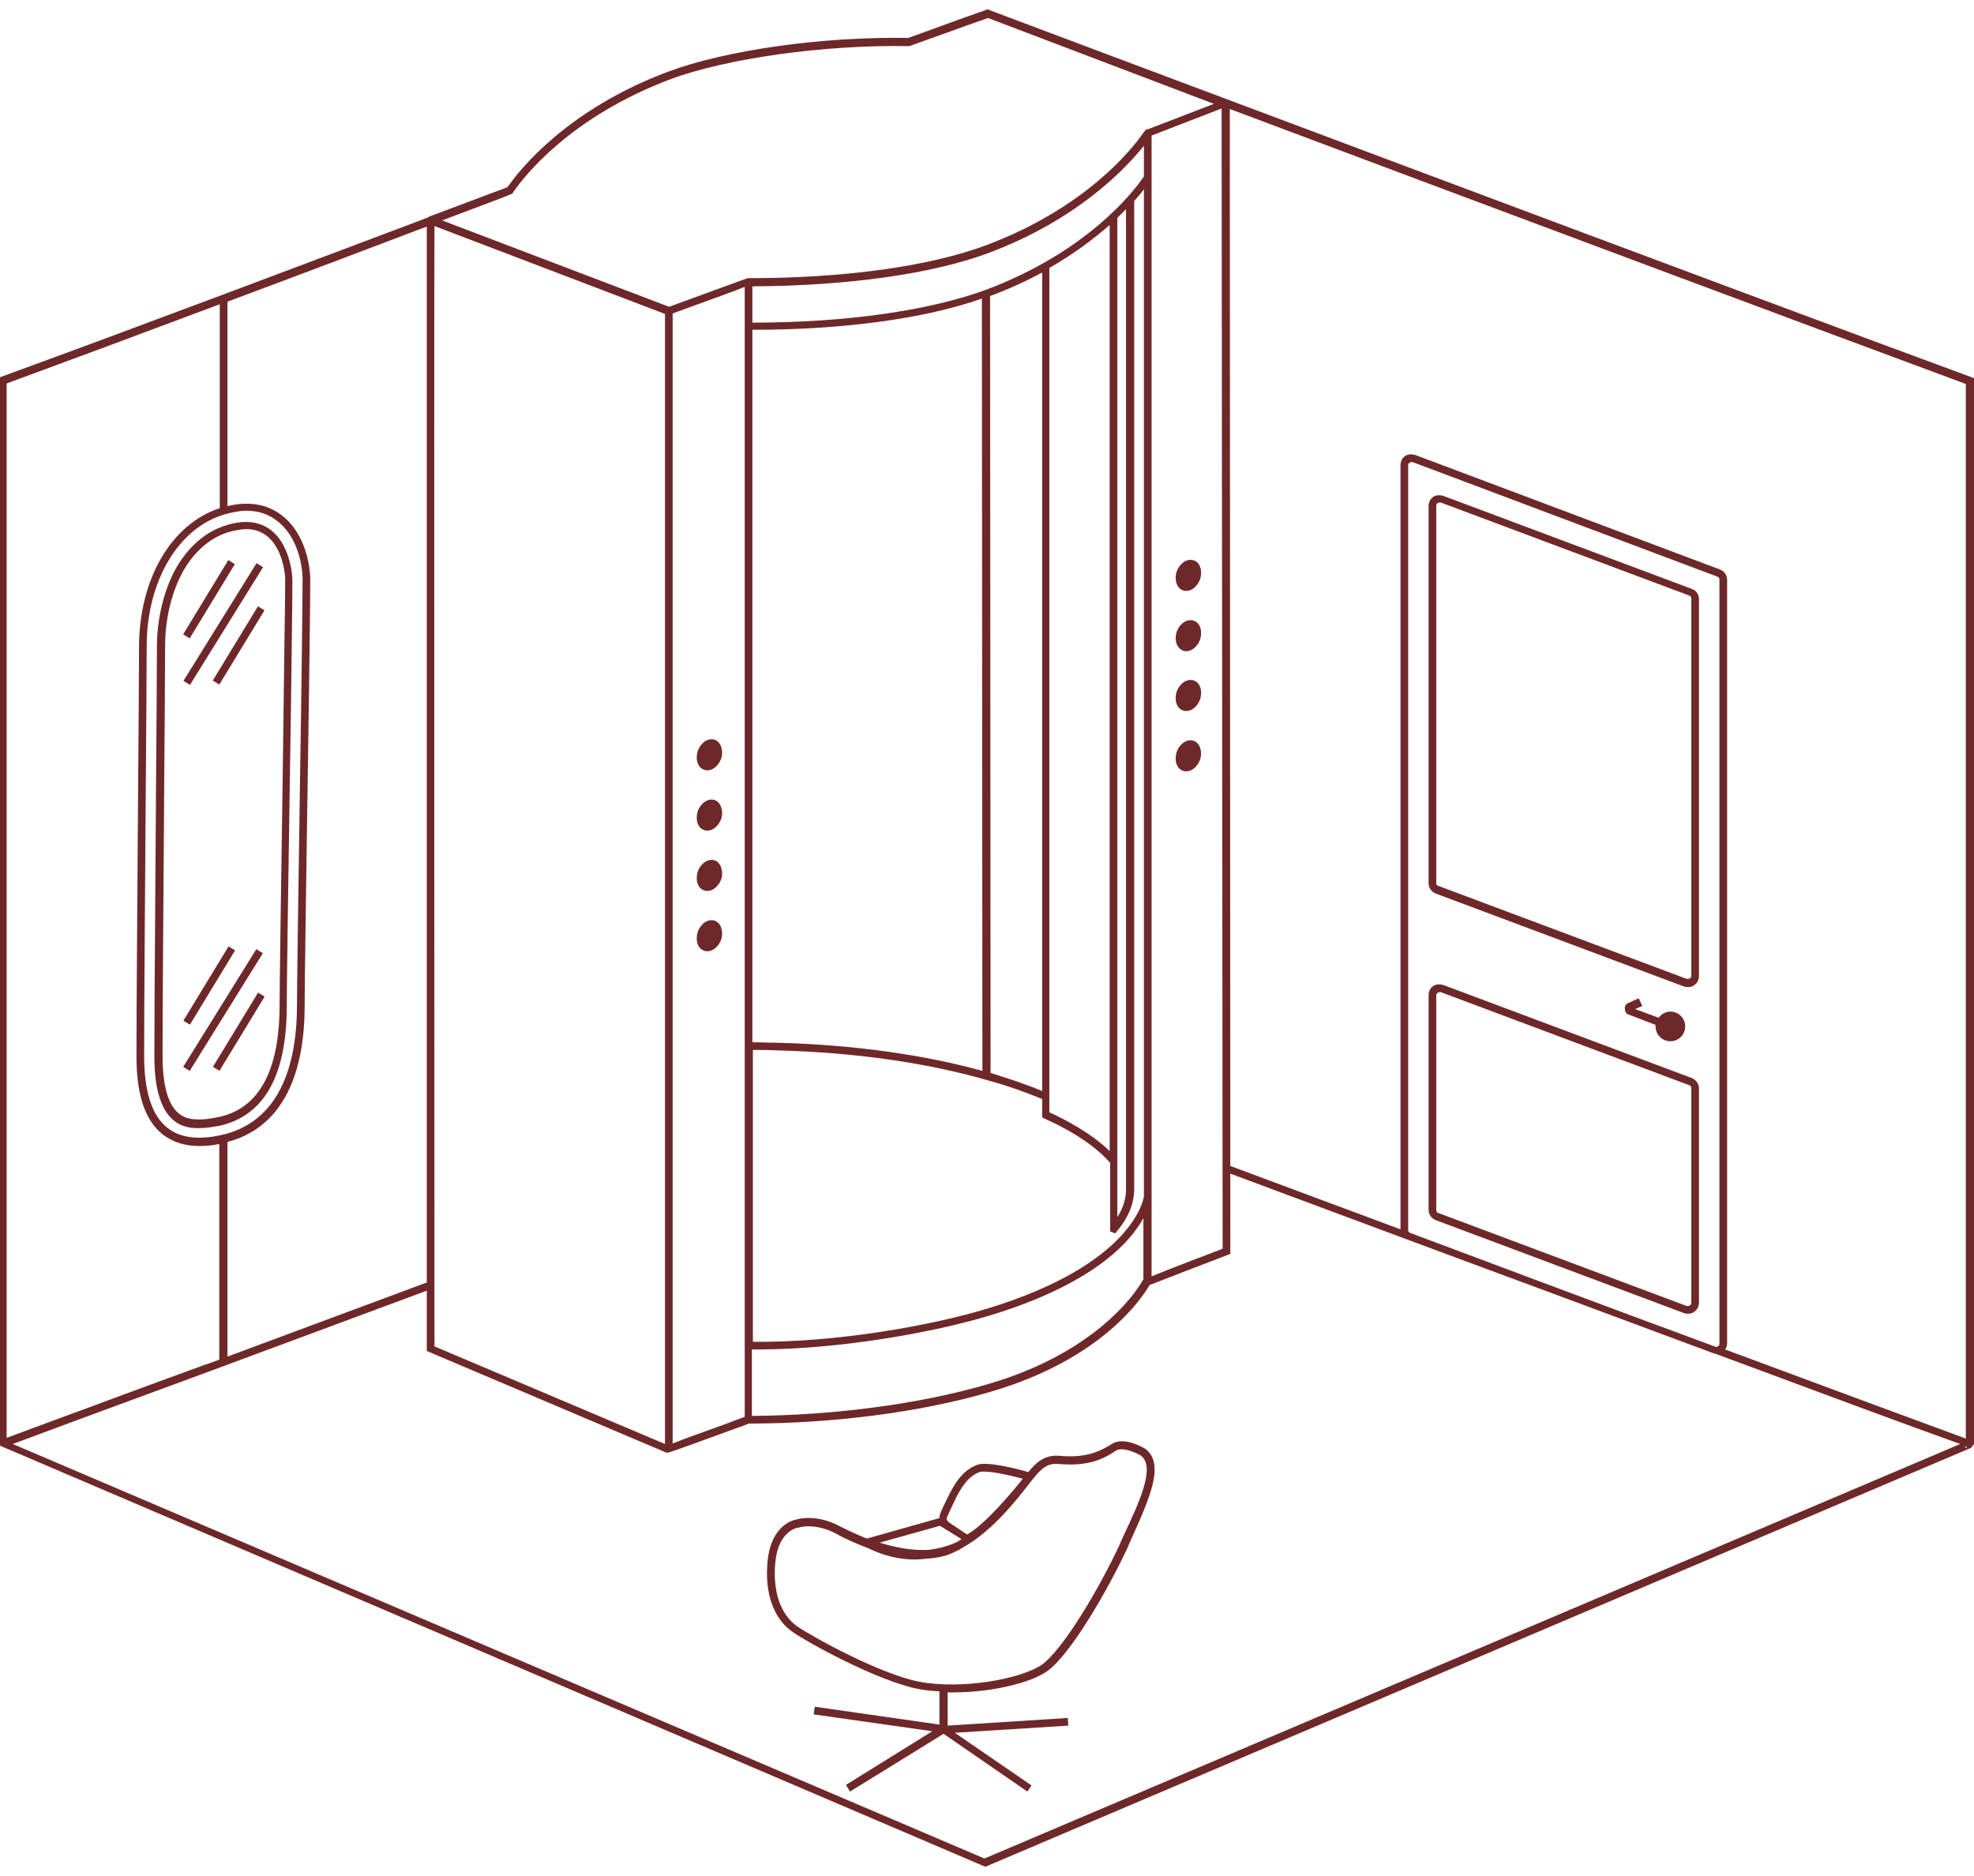 <svg width="202" height="192" viewBox="0 0 202 192" fill="none" xmlns="http://www.w3.org/2000/svg">
<path d="M201.895 38.665L201.634 38.561C181.235 31.081 103.929 2.052 101.314 1.058L101.262 1.006C101.105 0.954 100.895 0.954 100.791 1.058C100.163 1.268 98.385 1.895 92.945 3.883C84.106 3.726 74.272 5.138 68.362 7.335C58.058 11.205 53.194 17.325 51.938 19.156L43.988 22.137C43.883 22.189 43.831 22.189 43.831 22.242C33.161 26.269 14.331 33.383 0.262 38.508L0 38.613V147.668V147.929L0.209 148.034L100.686 190.976L100.843 191.028L201.634 148.191C201.738 148.139 201.843 148.034 201.895 147.877L202 147.772V38.665H201.895ZM201.111 147.197C195.723 145.21 186.779 141.914 176.528 138.096C176.685 137.887 176.737 137.678 176.737 137.416V59.326C176.737 58.855 176.423 58.436 176.005 58.279L144.831 46.563C144.465 46.459 144.099 46.459 143.785 46.668C143.471 46.877 143.314 47.243 143.314 47.609V125.805C136.986 123.451 130.97 121.202 125.897 119.319L125.845 11.153C150.898 20.568 187.721 34.324 201.163 39.293V147.197H201.111ZM144.308 126.171C144.151 126.118 144.099 126.014 144.099 125.857V47.609C144.099 47.505 144.151 47.4 144.256 47.348C144.308 47.295 144.36 47.295 144.465 47.295C144.517 47.295 144.57 47.295 144.57 47.295L175.743 59.012C175.9 59.064 175.952 59.169 175.952 59.326V137.521C175.952 137.625 175.9 137.73 175.795 137.782C175.743 137.835 175.691 137.835 175.586 137.835C170.042 135.795 164.132 133.598 158.273 131.401L144.308 126.171ZM125.112 127.792C124.014 128.211 119.463 129.937 117.842 130.617V18.423V13.873L125.008 11.101L125.112 127.792ZM44.459 23.131L68.048 32.127V147.772L44.459 137.782C44.459 131.872 44.407 31.5 44.459 23.131ZM68.833 32.075C73.592 30.349 75.475 29.669 76.208 29.355V33.906V145C75.946 145.105 75.423 145.262 74.377 145.68C72.651 146.308 69.983 147.249 68.833 147.72V32.075ZM117.057 18.057C115.854 19.836 111.095 25.798 101 29.617C95.194 31.761 86.721 33.016 76.992 33.016V29.303C86.773 29.25 95.403 28.047 101.262 25.851C110.258 22.451 115.122 17.325 117.057 14.919V18.057ZM115.227 121.359C115.279 122.457 115.018 123.503 114.338 124.549V22.294C114.651 21.98 114.965 21.666 115.227 21.405V121.359ZM113.553 117.802C111.513 115.814 108.636 114.402 107.381 113.827V27.42C109.944 25.955 111.984 24.386 113.553 23.026V117.802ZM106.597 111.63C104.975 110.95 103.197 110.375 101.366 109.799L101.314 30.297C103.301 29.564 105.08 28.727 106.649 27.89V111.63H106.597ZM100.477 30.558L100.529 109.59C94.462 107.916 87.296 106.923 79.712 106.713C78.823 106.713 77.881 106.661 76.992 106.661V33.749C86.355 33.749 94.671 32.598 100.477 30.558ZM76.992 107.446C77.881 107.446 78.823 107.446 79.712 107.498C87.505 107.707 94.828 108.753 101 110.532L101.366 110.636C103.249 111.159 104.975 111.787 106.649 112.467V114.35L106.858 114.455C109.996 115.867 112.245 117.436 113.605 119.005V125.752V126.014L114.128 126.223L114.285 126.014C115.593 124.445 116.116 122.98 116.064 121.359V20.568C116.482 20.097 116.796 19.731 117.057 19.365V122.457C117.005 122.719 115.959 129.361 101.052 133.912C95.403 135.638 85.518 137.416 77.044 137.312V107.446H76.992ZM76.992 138.096C77.201 138.096 77.358 138.096 77.568 138.096C85.989 138.096 95.665 136.318 101.209 134.644C111.775 131.453 115.645 127.165 117.005 124.654V130.93L116.953 130.983C116.796 131.297 112.978 138.253 100.895 141.705C94.043 143.693 85.309 144.843 76.94 144.896V138.096H76.992ZM52.409 19.836C52.409 19.836 52.461 19.783 52.514 19.679C53.717 17.9 58.476 11.938 68.571 8.119C74.325 5.975 84.367 4.563 92.945 4.72H92.997H93.05C95.979 3.674 100.32 2.104 101.105 1.843L124.223 10.63L117.424 13.245L117.319 13.193L117.162 13.402C117.162 13.402 117.11 13.454 117.057 13.507C115.854 15.285 111.095 21.248 101 25.066C95.142 27.263 86.459 28.466 76.626 28.466H76.522C76.469 28.466 75.789 28.727 68.467 31.395L45.243 22.555C49.428 20.986 52.043 19.993 52.252 19.888L52.357 19.836H52.409ZM43.674 80.247C43.674 100.646 43.674 120.993 43.674 131.244L23.276 138.828V116.861C28.454 115.501 31.174 110.689 31.174 102.895C31.174 100.96 31.33 90.185 31.487 79.777C31.644 70.1 31.749 60.999 31.749 59.43C31.749 57.338 30.964 54.304 28.767 52.683C27.303 51.584 25.42 51.271 23.276 51.794V30.872C31.017 27.995 38.287 25.223 43.674 23.183C43.674 23.392 43.674 23.602 43.674 23.863V27.524C43.674 30.663 43.674 35.213 43.674 40.6C43.674 51.428 43.674 65.864 43.674 80.247ZM23.014 52.631C23.799 52.421 24.531 52.264 25.211 52.264C26.361 52.264 27.408 52.578 28.297 53.258C30.284 54.723 30.964 57.495 30.964 59.378C30.964 60.947 30.86 70.048 30.703 79.724C30.546 90.133 30.389 100.908 30.389 102.843C30.389 110.375 27.774 114.978 22.753 116.128C20.294 116.704 18.411 116.442 17.104 115.396C15.534 114.141 14.75 111.682 14.75 108.021C14.75 101.901 14.854 91.441 14.907 82.183C14.959 75.069 15.011 68.897 15.011 66.125C15.011 59.483 18.254 53.99 23.014 52.631ZM22.491 31.133V52.003C17.522 53.624 14.227 59.273 14.227 66.23C14.227 69.002 14.175 75.174 14.122 82.287C14.07 91.493 13.965 101.954 13.965 108.126C13.965 112.049 14.854 114.664 16.633 116.076C17.627 116.861 18.882 117.279 20.399 117.279C21.026 117.279 21.706 117.227 22.439 117.07V139.142L21.288 139.561L20.817 139.718C19.248 140.293 14.07 142.176 9.31 143.954C6.904 144.843 4.603 145.68 2.929 146.308C1.831 146.726 1.098 146.988 0.68 147.145V39.241C7.375 36.782 15.116 33.906 22.491 31.133ZM1.308 147.772C3.661 146.883 10.618 144.32 21.131 140.45L43.674 132.081C43.674 135.847 43.674 137.992 43.674 137.992V138.253L68.205 148.662H68.257C68.467 148.662 69.199 148.4 74.638 146.413C75.632 146.046 76.417 145.785 76.626 145.68C85.204 145.68 94.148 144.53 101.157 142.49C112.821 139.142 116.953 132.709 117.633 131.506C118.679 131.087 125.635 128.42 125.635 128.42L125.897 128.315V120.103C134.893 123.451 146.505 127.792 158.117 132.081L175.272 138.462C175.325 138.515 175.429 138.515 175.482 138.515C185.89 142.385 195.044 145.785 200.588 147.772L100.738 190.191L1.308 147.772ZM201.059 148.034C201.111 148.034 201.215 148.086 201.268 148.086L201.215 148.191C201.163 148.191 201.111 148.139 201.059 148.034Z" fill="#6E282A"/>
<path d="M173.124 60.267L147.704 50.748C147.338 50.643 146.972 50.643 146.658 50.852C146.344 51.062 146.188 51.428 146.188 51.794V90.394C146.188 90.865 146.501 91.284 146.92 91.441L172.34 100.96C172.444 101.012 172.601 101.012 172.758 101.012C172.967 101.012 173.229 100.96 173.386 100.803C173.7 100.594 173.857 100.228 173.857 99.862V61.313C173.857 60.842 173.595 60.424 173.124 60.267ZM173.072 99.862C173.072 99.966 173.02 100.071 172.915 100.123C172.81 100.175 172.706 100.175 172.601 100.175L147.181 90.656C147.024 90.604 146.972 90.499 146.972 90.342V51.742C146.972 51.637 147.024 51.532 147.129 51.48C147.181 51.428 147.234 51.428 147.338 51.428C147.39 51.428 147.443 51.428 147.443 51.428L172.863 60.947C173.02 60.999 173.072 61.104 173.072 61.261V99.862Z" fill="#6E282A"/>
<path d="M173.124 110.323L147.704 100.803C147.338 100.698 146.972 100.698 146.658 100.908C146.344 101.117 146.188 101.483 146.188 101.849V123.817C146.188 124.288 146.501 124.706 146.92 124.863L172.34 134.383C172.444 134.435 172.601 134.435 172.758 134.435C172.967 134.435 173.229 134.383 173.386 134.226C173.7 134.016 173.857 133.65 173.857 133.284V111.369C173.857 110.95 173.595 110.532 173.124 110.323ZM173.072 133.336C173.072 133.441 173.02 133.546 172.915 133.598C172.81 133.65 172.706 133.65 172.601 133.65L147.181 124.131C147.024 124.079 146.972 123.974 146.972 123.817V101.849C146.972 101.745 147.024 101.64 147.129 101.588C147.181 101.535 147.234 101.535 147.338 101.535C147.39 101.535 147.443 101.535 147.443 101.535L172.863 111.055C173.02 111.107 173.072 111.212 173.072 111.369V133.336Z" fill="#6E282A"/>
<path d="M167.688 102.163L166.642 102.634C166.38 102.738 166.223 103 166.276 103.261C166.276 103.523 166.433 103.785 166.694 103.837L169.414 104.883C169.414 104.935 169.414 104.988 169.414 105.04C169.414 105.877 170.094 106.557 170.931 106.557C171.768 106.557 172.448 105.877 172.448 105.04C172.448 104.203 171.768 103.523 170.931 103.523C170.46 103.523 169.989 103.785 169.728 104.151L167.322 103.261L168.054 102.948L167.688 102.163Z" fill="#6E282A"/>
<path d="M117.163 148.243C116.901 148.086 114.966 146.988 113.763 147.772C112.141 148.819 110.625 149.185 108.323 148.975C106.754 148.871 105.917 149.865 105.394 150.44C105.342 150.492 105.29 150.597 105.237 150.649C104.191 150.335 100.948 149.498 99.954 149.917C98.804 150.388 98.019 151.225 97.235 152.741C96.869 153.474 96.189 154.781 96.136 155.2C96.136 155.252 96.136 155.304 96.136 155.357L88.709 157.449C87.768 157.083 86.878 156.664 85.937 156.193C83.635 154.938 81.7 155.409 81.439 155.514C81.125 155.566 78.928 156.141 78.562 159.646C78.196 162.941 79.137 165.661 81.125 167.02C82.694 168.119 89.755 171.989 93.887 172.826C94.62 172.983 95.352 173.035 96.136 173.088V176.488L83.374 174.657L83.269 175.442L95.404 177.168L86.565 182.66L86.983 183.339L96.555 177.429L105.133 183.339L105.551 182.712L97.705 177.324L109.317 176.592L109.265 175.808L96.973 176.592V173.192C97.182 173.192 97.339 173.192 97.549 173.192C101.367 173.192 105.394 172.251 107.12 171.048C109.526 169.374 113.344 162.732 115.332 158.495L115.646 157.763C117.581 153.474 119.307 149.76 117.163 148.243ZM97.915 153.107C98.647 151.748 99.275 151.015 100.216 150.649C100.321 150.597 100.53 150.597 100.739 150.597C101.628 150.597 103.302 150.963 104.662 151.329C103.668 152.584 100.791 156.037 98.961 157.03L97.078 155.775L97.025 155.723C96.973 155.67 96.869 155.513 96.869 155.409C96.921 155.147 97.444 154.101 97.915 153.107ZM96.189 156.141L98.385 157.501C98.281 157.553 98.176 157.658 98.019 157.763C97.862 157.815 97.705 157.919 97.549 157.972C97.025 158.181 96.241 158.443 95.09 158.599C93.626 158.704 91.847 158.443 90.017 157.867L96.189 156.141ZM114.861 157.396L114.547 158.129C112.298 162.941 108.637 168.956 106.597 170.368C104.453 171.833 98.385 172.931 94.044 172.094C90.017 171.309 83.112 167.491 81.596 166.445C79.87 165.242 79.033 162.836 79.347 159.802C79.66 156.716 81.543 156.35 81.596 156.35H81.648C81.648 156.35 82.066 156.193 82.746 156.193C83.426 156.193 84.42 156.35 85.519 156.926C86.617 157.553 87.768 158.024 88.866 158.443C89.598 158.809 91.377 159.593 93.626 159.593C94.044 159.593 94.515 159.541 94.986 159.489C95.038 159.489 95.038 159.489 95.09 159.489C95.718 159.436 96.293 159.332 96.816 159.175C97.13 159.07 97.392 158.966 97.705 158.809C98.019 158.652 98.281 158.547 98.49 158.39C101.628 156.664 104.244 153.212 105.342 151.8C105.551 151.538 105.708 151.329 105.76 151.277C105.813 151.225 105.917 151.12 105.97 151.015C106.493 150.44 107.12 149.708 108.271 149.812C110.782 150.022 112.455 149.655 114.181 148.452C114.861 148.034 116.221 148.662 116.692 148.923C118.313 150.022 116.64 153.631 114.861 157.396Z" fill="#6E282A"/>
<path d="M16.058 66.23C16.058 69.002 16.006 75.017 15.954 82.026V82.444C15.902 91.597 15.797 102.006 15.797 108.126C15.797 115.448 19.144 115.448 20.4 115.448C21.027 115.448 21.76 115.344 22.544 115.187C27.042 114.141 29.344 110.061 29.344 102.947C29.344 100.96 29.501 90.237 29.658 79.881V79.829C29.814 70.623 29.919 61.051 29.919 59.482C29.919 57.809 29.082 53.415 25.159 53.415C24.584 53.415 23.904 53.52 23.224 53.729C20.557 54.513 18.883 56.606 17.994 58.175C16.791 60.371 16.058 63.248 16.058 66.23ZM23.538 54.409C24.166 54.252 24.741 54.147 25.212 54.147C28.455 54.147 29.187 57.965 29.187 59.43C29.187 60.999 29.03 70.519 28.925 79.724V79.776C28.768 90.133 28.611 100.908 28.611 102.843C28.611 109.538 26.519 113.408 22.439 114.297C21.707 114.454 21.027 114.559 20.452 114.559C19.197 114.559 16.634 114.559 16.634 108.021C16.634 101.901 16.738 91.545 16.791 82.339V81.921C16.843 74.912 16.895 68.897 16.895 66.125C16.895 63.301 17.575 60.529 18.778 58.384C19.563 57.024 21.08 55.089 23.538 54.409Z" fill="#6E282A"/>
<path d="M26.252 57.633L18.773 69.675L19.44 70.088L26.918 58.047L26.252 57.633Z" fill="#6E282A"/>
<path d="M23.363 57.319L18.742 64.916L19.413 65.324L24.034 57.727L23.363 57.319Z" fill="#6E282A"/>
<path d="M26.395 62.048L21.773 69.645L22.444 70.053L27.065 62.456L26.395 62.048Z" fill="#6E282A"/>
<path d="M26.229 97.133L18.75 109.175L19.416 109.589L26.895 97.547L26.229 97.133Z" fill="#6E282A"/>
<path d="M23.387 96.85L18.766 104.448L19.436 104.855L24.057 97.258L23.387 96.85Z" fill="#6E282A"/>
<path d="M26.41 101.579L21.789 109.176L22.459 109.584L27.08 101.987L26.41 101.579Z" fill="#6E282A"/>
<path d="M121.084 60.424C121.764 60.633 122.497 60.11 122.81 59.273C123.072 58.384 122.81 57.547 122.131 57.338C121.451 57.129 120.718 57.652 120.404 58.489C120.143 59.325 120.404 60.215 121.084 60.424Z" fill="#6E282A"/>
<path d="M121.084 66.596C121.764 66.805 122.497 66.282 122.81 65.445C123.072 64.556 122.81 63.719 122.131 63.51C121.451 63.301 120.718 63.824 120.404 64.661C120.143 65.498 120.404 66.334 121.084 66.596Z" fill="#6E282A"/>
<path d="M121.084 72.716C121.764 72.925 122.497 72.402 122.81 71.565C123.072 70.676 122.81 69.839 122.131 69.63C121.451 69.42 120.718 69.944 120.404 70.78C120.143 71.669 120.404 72.506 121.084 72.716Z" fill="#6E282A"/>
<path d="M122.131 75.802C121.451 75.592 120.718 76.115 120.404 76.952C120.143 77.841 120.404 78.678 121.084 78.888C121.764 79.097 122.497 78.574 122.81 77.737C123.072 76.848 122.758 76.011 122.131 75.802Z" fill="#6E282A"/>
<path d="M73.123 75.697C72.443 75.488 71.71 76.011 71.397 76.848C71.135 77.737 71.397 78.574 72.077 78.783C72.757 78.992 73.489 78.469 73.803 77.632C74.064 76.795 73.75 75.906 73.123 75.697Z" fill="#6E282A"/>
<path d="M73.123 81.869C72.443 81.659 71.71 82.183 71.397 83.019C71.135 83.909 71.397 84.745 72.077 84.955C72.757 85.164 73.489 84.641 73.803 83.804C74.064 82.967 73.75 82.078 73.123 81.869Z" fill="#6E282A"/>
<path d="M73.123 88.041C72.443 87.832 71.71 88.355 71.397 89.192C71.135 90.081 71.397 90.918 72.077 91.127C72.757 91.336 73.489 90.813 73.803 89.976C74.064 89.139 73.75 88.25 73.123 88.041Z" fill="#6E282A"/>
<path d="M73.123 94.213C72.443 94.003 71.71 94.526 71.397 95.363C71.135 96.252 71.397 97.089 72.077 97.299C72.757 97.508 73.489 96.985 73.803 96.148C74.064 95.259 73.75 94.422 73.123 94.213Z" fill="#6E282A"/>
</svg>
